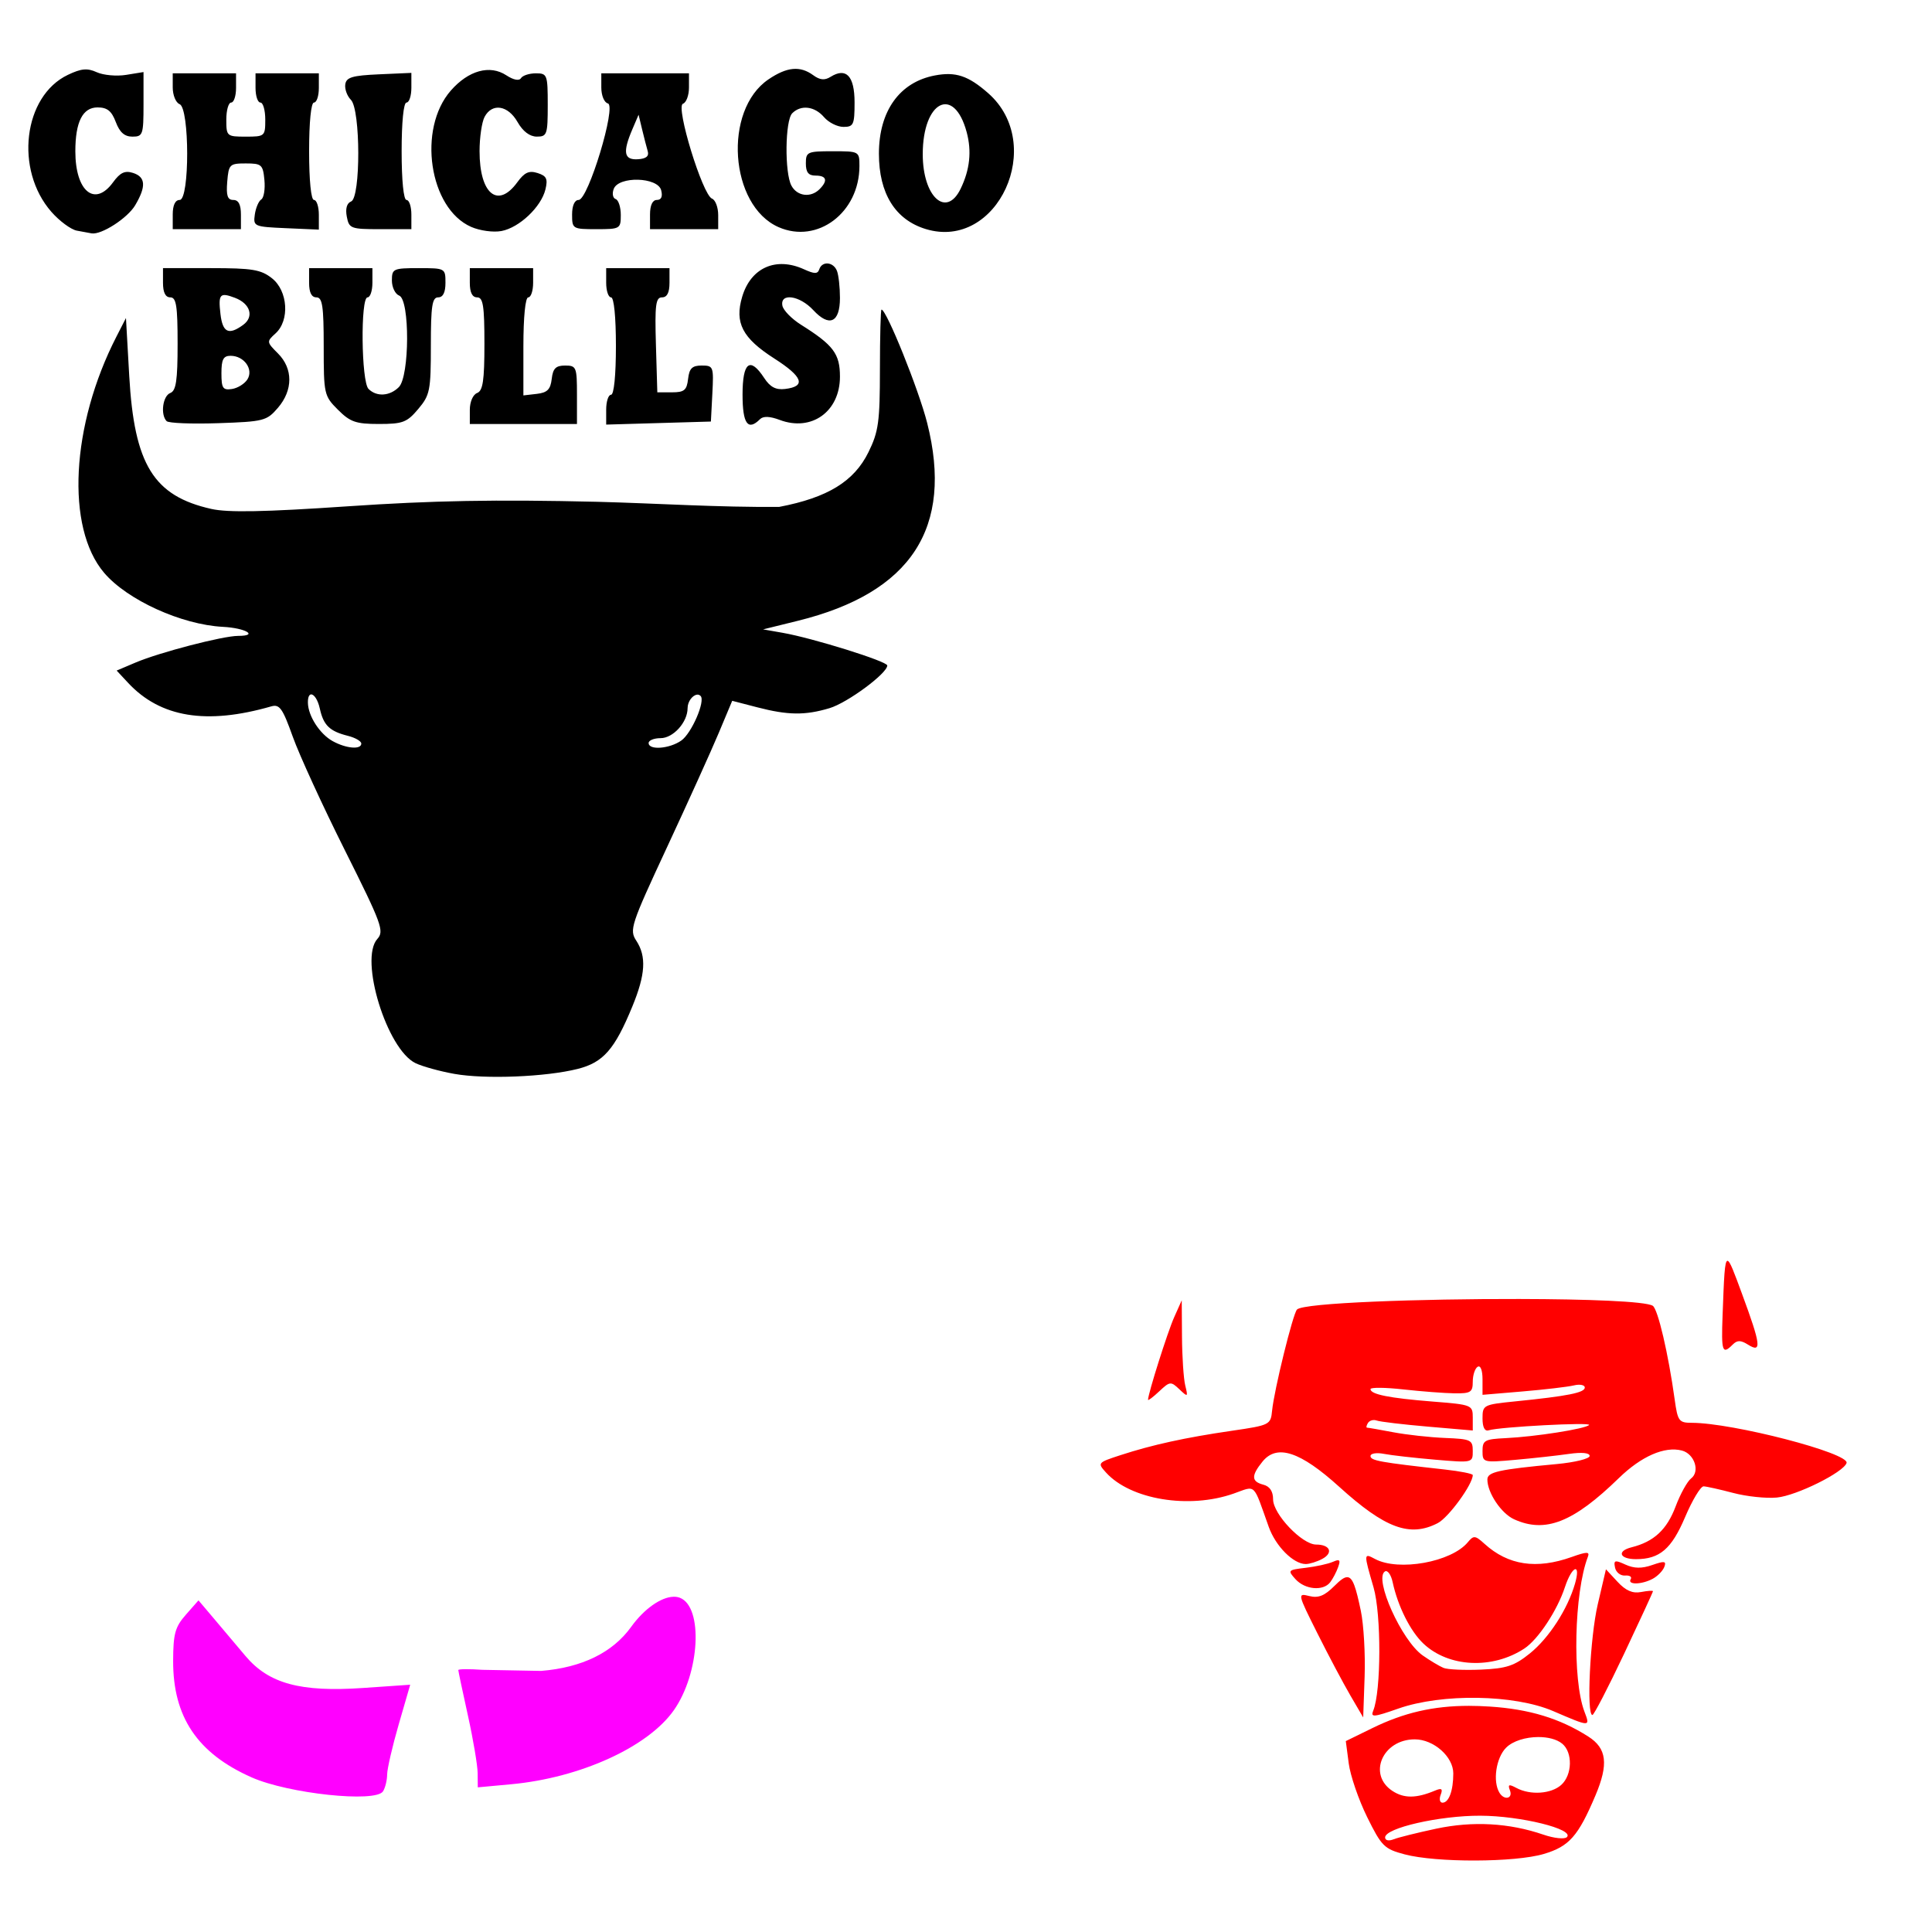 <?xml version="1.0" encoding="UTF-8" standalone="no"?>
<!-- Created with Inkscape (http://www.inkscape.org/) -->

<svg
   xmlns:dc="http://purl.org/dc/elements/1.1/"
   xmlns:cc="http://creativecommons.org/ns#"
   xmlns:rdf="http://www.w3.org/1999/02/22-rdf-syntax-ns#"
   xmlns:svg="http://www.w3.org/2000/svg"
   xmlns="http://www.w3.org/2000/svg"
   xmlns:sodipodi="http://sodipodi.sourceforge.net/DTD/sodipodi-0.dtd"
   xmlns:inkscape="http://www.inkscape.org/namespaces/inkscape"
   width="1080"
   height="1080"
   id="svg2"
   version="1.1"
   inkscape:version="0.47 r22583"
   sodipodi:docname="NYKnicks.svg">
  <defs
     id="defs4">
    <inkscape:perspective
       sodipodi:type="inkscape:persp3d"
       inkscape:vp_x="0 : 526.18109 : 1"
       inkscape:vp_y="0 : 1000 : 0"
       inkscape:vp_z="744.09448 : 526.18109 : 1"
       inkscape:persp3d-origin="372.04724 : 350.78739 : 1"
       id="perspective10" />
    <inkscape:perspective
       id="perspective5884"
       inkscape:persp3d-origin="0.5 : 0.33333333 : 1"
       inkscape:vp_z="1 : 0.5 : 1"
       inkscape:vp_y="0 : 1000 : 0"
       inkscape:vp_x="0 : 0.5 : 1"
       sodipodi:type="inkscape:persp3d" />
    <inkscape:perspective
       id="perspective6043"
       inkscape:persp3d-origin="0.5 : 0.33333333 : 1"
       inkscape:vp_z="1 : 0.5 : 1"
       inkscape:vp_y="0 : 1000 : 0"
       inkscape:vp_x="0 : 0.5 : 1"
       sodipodi:type="inkscape:persp3d" />
    <inkscape:perspective
       id="perspective6145"
       inkscape:persp3d-origin="0.5 : 0.33333333 : 1"
       inkscape:vp_z="1 : 0.5 : 1"
       inkscape:vp_y="0 : 1000 : 0"
       inkscape:vp_x="0 : 0.5 : 1"
       sodipodi:type="inkscape:persp3d" />
    <inkscape:perspective
       id="perspective6179"
       inkscape:persp3d-origin="0.5 : 0.33333333 : 1"
       inkscape:vp_z="1 : 0.5 : 1"
       inkscape:vp_y="0 : 1000 : 0"
       inkscape:vp_x="0 : 0.5 : 1"
       sodipodi:type="inkscape:persp3d" />
    <inkscape:perspective
       id="perspective6238"
       inkscape:persp3d-origin="0.5 : 0.33333333 : 1"
       inkscape:vp_z="1 : 0.5 : 1"
       inkscape:vp_y="0 : 1000 : 0"
       inkscape:vp_x="0 : 0.5 : 1"
       sodipodi:type="inkscape:persp3d" />
    <inkscape:perspective
       id="perspective6279"
       inkscape:persp3d-origin="0.5 : 0.33333333 : 1"
       inkscape:vp_z="1 : 0.5 : 1"
       inkscape:vp_y="0 : 1000 : 0"
       inkscape:vp_x="0 : 0.5 : 1"
       sodipodi:type="inkscape:persp3d" />
    <inkscape:perspective
       id="perspective6308"
       inkscape:persp3d-origin="0.5 : 0.33333333 : 1"
       inkscape:vp_z="1 : 0.5 : 1"
       inkscape:vp_y="0 : 1000 : 0"
       inkscape:vp_x="0 : 0.5 : 1"
       sodipodi:type="inkscape:persp3d" />
  </defs>
  <sodipodi:namedview
     id="base"
     pagecolor="#ffffff"
     bordercolor="#666666"
     borderopacity="1.0"
     inkscape:pageopacity="0.0"
     inkscape:pageshadow="2"
     inkscape:zoom="0.16040848"
     inkscape:cx="-472.92418"
     inkscape:cy="28.269499"
     inkscape:document-units="in"
     inkscape:current-layer="layer1"
     showgrid="false"
     units="in"
     inkscape:showpageshadow="false"
     borderlayer="false"
     inkscape:window-width="1280"
     inkscape:window-height="747"
     inkscape:window-x="-4"
     inkscape:window-y="-4"
     inkscape:window-maximized="1" />
  <g
     inkscape:label="Layer 1"
     inkscape:groupmode="layer"
     id="layer1"
     transform="translate(0,27.64)">
    <path
       id="path6369"
       style="fill:#000000"
       d="m 492.762,145.422 c -0.472,0.006 -0.868,15.021 -0.879,33.358 -0.017,29.41 -0.77,34.866 -6.386,46.308 -8.036,16.371 -22.802,25.443 -49.892,30.625 -33.895,0.308 -67.717,-1.95 -101.597,-2.843 -57.187,-1.344 -92.078,-0.711 -139.692,2.527 -46.57,3.167 -66.851,3.553 -76.15,1.469 -32.312,-7.241 -43.113,-24.731 -45.923,-74.378 l -1.827,-32.355 -5.315,10.382 c -25.417,49.543 -28.414,106.707 -6.908,132.029 12.926,15.219 43.275,29.029 66.413,30.226 12.733,0.659 20.147,5.054 8.528,5.054 -8.52,0 -43.965,9.219 -57.404,14.928 l -10.519,4.463 6.441,6.908 c 18.02,19.309 43.756,23.526 79.954,13.115 4.681,-1.346 6.371,1.035 12.058,16.947 3.638,10.18 16.725,38.71 29.087,63.405 20.724,41.401 22.14,45.272 18.183,49.645 -10.196,11.266 5.339,61.755 21.369,69.448 3.864,1.854 13.63,4.551 21.698,5.988 17.244,3.07 51.104,1.71 68.912,-2.774 14.315,-3.605 20.684,-10.87 30.556,-34.868 7.374,-17.927 7.978,-28.024 2.225,-36.805 -3.961,-6.046 -3.076,-8.739 17.207,-52.323 11.759,-25.267 24.762,-54.002 28.894,-63.859 l 7.512,-17.922 13.994,3.626 c 17.182,4.457 26.737,4.579 40.416,0.481 10.041,-3.008 32.273,-19.446 32.273,-23.854 0,-2.319 -41.575,-15.304 -58.53,-18.279 l -10.89,-1.909 19.487,-4.807 c 63.352,-15.655 87.06,-51.955 72.236,-110.578 -4.708,-18.617 -22.754,-63.414 -25.53,-63.378 z M 173.895,360.536 c 1.565,-0.104 3.764,2.816 4.889,7.938 2.053,9.345 5.481,12.662 15.711,15.23 4.109,1.031 7.471,2.977 7.471,4.312 0,3.528 -8.499,2.799 -16.026,-1.373 -7.186,-3.983 -13.666,-14.012 -13.815,-21.382 -0.065,-3.164 0.701,-4.653 1.771,-4.724 z m 216.103,0.124 c 0.595,0.018 1.153,0.26 1.634,0.742 2.809,2.809 -5.02,20.895 -10.794,24.939 -6.603,4.625 -18.251,5.502 -18.251,1.373 0,-1.497 3.002,-2.719 6.661,-2.719 7.092,0 15.12,-8.915 15.12,-16.782 0,-3.811 2.903,-7.367 5.37,-7.539 0.087,-0.006 0.176,-0.016 0.261,-0.014 z M 362.095,56.911 c -0.659,-2.246 -2.081,-7.759 -3.16,-12.251 l -1.963,-8.167 -3.489,8.167 c -5.486,12.843 -4.699,17.176 3.037,16.727 4.637,-0.269 6.394,-1.68 5.574,-4.476 z M 319.802,92.303 c 0,-5.019 1.409,-8.167 3.655,-8.167 5.338,0 21.318,-52.772 16.342,-53.968 -2.033,-0.489 -3.662,-4.424 -3.662,-8.848 l 0,-7.968 24.502,0 24.502,0 0,7.941 c 0,4.367 -1.522,8.448 -3.382,9.068 -4.232,1.411 10.961,50.999 16.248,53.027 1.908,0.732 3.469,4.875 3.469,9.207 l 0,7.876 -19.057,0 -19.057,0 0,-8.167 c 0,-5.203 1.39,-8.167 3.829,-8.167 2.488,0 3.33,-1.906 2.405,-5.445 -1.932,-7.389 -23.731,-7.991 -26.517,-0.733 -0.994,2.592 -0.513,5.144 1.07,5.672 1.583,0.528 2.878,4.533 2.878,8.9 0,7.714 -0.389,7.941 -13.612,7.941 -13.31,0 -13.612,-0.182 -13.612,-8.167 z m -125.941,1.147 c -0.852,-4.459 0.025,-7.545 2.405,-8.459 5.406,-2.075 5.318,-51.4 -0.101,-56.82 -2.117,-2.117 -3.536,-6.011 -3.153,-8.654 0.571,-3.944 3.943,-4.949 18.822,-5.61 l 18.126,-0.805 0,8.292 c 0,4.56 -1.225,8.292 -2.722,8.292 -1.633,0 -2.722,10.89 -2.722,27.225 0,16.335 1.089,27.225 2.722,27.225 1.497,0 2.722,3.675 2.722,8.167 l 0,8.167 -17.379,0 c -16.517,0 -17.445,-0.348 -18.721,-7.021 z M 96.559,92.303 c 0,-5.256 1.384,-8.167 3.881,-8.167 5.623,0 5.576,-51.403 -0.049,-53.561 -2.108,-0.809 -3.832,-5.015 -3.832,-9.347 l 0,-7.876 17.696,0 17.696,0 0,8.167 c 0,4.492 -1.225,8.167 -2.722,8.167 -1.497,0 -2.722,4.288 -2.722,9.529 0,9.302 0.259,9.529 10.89,9.529 10.631,0 10.89,-0.227 10.89,-9.529 0,-5.241 -1.225,-9.529 -2.722,-9.529 -1.497,0 -2.722,-3.675 -2.722,-8.167 l 0,-8.167 17.696,0 17.696,0 0,8.167 c 0,4.492 -1.225,8.167 -2.722,8.167 -1.633,0 -2.722,10.89 -2.722,27.225 0,16.335 1.089,27.225 2.722,27.225 1.497,0 2.722,3.731 2.722,8.292 l 0,8.292 -18.377,-0.805 c -17.869,-0.783 -18.35,-0.993 -17.416,-7.611 0.529,-3.743 2.151,-7.547 3.605,-8.453 1.454,-0.906 2.247,-5.806 1.761,-10.89 -0.819,-8.581 -1.566,-9.243 -10.411,-9.243 -9.046,0 -9.571,0.517 -10.373,10.209 -0.645,7.796 0.159,10.209 3.403,10.209 2.905,0 4.248,2.582 4.248,8.167 l 0,8.167 -19.057,0 -19.057,0 0,-8.167 z M 537.005,77.865 c 5.157,-10.661 6.254,-20.938 3.375,-31.629 -7.073,-26.267 -24.56,-17.479 -24.56,12.343 0,23.851 13.175,35.845 21.185,19.286 z M 517.569,100.421 c -17.107,-5.188 -26.251,-19.87 -26.251,-42.15 0,-23.873 11.584,-40.039 31.348,-43.747 11.604,-2.177 18.609,0.161 29.722,9.918 32.551,28.581 5.26,88.133 -34.819,75.978 z m -82.344,-1.088 c -27.426,-12.045 -31.091,-65.325 -5.679,-82.58 10.36,-7.035 17.705,-7.727 25.045,-2.36 3.734,2.73 6.398,2.986 9.688,0.932 8.746,-5.462 13.427,-0.485 13.427,14.274 0,12.44 -0.57,13.698 -6.201,13.698 -3.41,0 -8.299,-2.45 -10.863,-5.445 -5.247,-6.128 -12.897,-7.065 -17.783,-2.178 -4.004,4.004 -4.328,33.223 -0.449,40.472 3.176,5.935 10.789,6.904 15.694,1.999 4.8,-4.8 3.993,-7.623 -2.178,-7.623 -3.993,0 -5.445,-1.815 -5.445,-6.806 0,-6.435 0.817,-6.806 14.974,-6.806 14.858,0 14.974,0.064 14.974,8.255 0,26.008 -23.44,43.726 -45.203,34.168 z m -171.86,-0.145 C 239.879,88.892 233.261,44.343 252.038,22.956 c 9.88,-11.253 21.8,-14.529 30.979,-8.515 4.026,2.638 7.195,3.256 8.217,1.602 0.915,-1.481 4.654,-2.692 8.309,-2.692 6.364,0 6.645,0.749 6.645,17.696 0,16.542 -0.4,17.695 -6.126,17.679 -3.945,-0.011 -7.776,-2.919 -10.763,-8.167 -5.338,-9.38 -14.189,-10.767 -18.408,-2.884 -1.55,2.896 -2.818,11.553 -2.818,19.236 0,23.88 10.209,32.288 21.081,17.363 4.046,-5.553 6.566,-6.706 11.348,-5.188 5.033,1.597 5.829,3.262 4.392,9.181 -2.377,9.788 -14.6,21.347 -24.569,23.233 -4.553,0.861 -12.059,-0.161 -16.962,-2.311 z M 42.921,101.288 c -3.297,-0.639 -9.677,-5.357 -14.178,-10.483 -20.664,-23.535 -15.722,-64.717 9.193,-76.598 7.506,-3.579 10.866,-3.884 16.171,-1.468 3.683,1.678 11.066,2.342 16.407,1.475 l 9.711,-1.576 0,18.052 c 0,16.978 -0.37,18.052 -6.209,18.052 -4.399,0 -7.108,-2.381 -9.292,-8.167 -2.341,-6.203 -4.793,-8.167 -10.193,-8.167 -8.328,0 -12.42,8.089 -12.42,24.551 0,22.39 10.877,31.322 21.081,17.314 3.961,-5.438 6.61,-6.692 11.117,-5.261 7.122,2.26 7.493,7.53 1.272,18.062 -4.26,7.212 -18.83,16.633 -24.353,15.748 -1.271,-0.204 -5.009,-0.894 -8.306,-1.533 z m 372.167,91.746 c 0,-18.284 4.157,-21.499 12.108,-9.364 3.326,5.077 6.498,6.741 11.674,6.126 11.874,-1.412 9.98,-6.785 -5.994,-17.004 -17.896,-11.448 -22.33,-19.977 -17.978,-34.587 4.835,-16.231 18.877,-22.451 34.558,-15.306 5.882,2.68 7.629,2.68 8.522,0 1.594,-4.781 7.944,-4.182 9.907,0.935 0.909,2.369 1.653,9.145 1.653,15.059 0,13.813 -5.924,16.52 -14.916,6.817 -7.617,-8.219 -18.666,-9.793 -17.253,-2.457 0.494,2.568 5.178,7.356 10.409,10.641 18.101,11.367 21.761,16.245 21.761,29.001 0,19.543 -15.868,30.927 -33.717,24.19 -5.457,-2.06 -9.169,-2.201 -10.954,-0.416 -6.776,6.776 -9.778,2.59 -9.778,-13.635 z m -76.229,8.339 c 0,-4.587 1.225,-8.339 2.722,-8.339 1.633,0 2.722,-10.89 2.722,-27.225 0,-16.335 -1.089,-27.225 -2.722,-27.225 -1.497,0 -2.722,-3.675 -2.722,-8.167 l 0,-8.167 17.696,0 17.696,0 0,8.167 c 0,5.531 -1.35,8.167 -4.182,8.167 -3.529,0 -4.061,4.148 -3.403,26.544 l 0.779,26.544 8.167,0 c 6.886,0 8.303,-1.175 9.029,-7.487 0.682,-5.926 2.271,-7.487 7.623,-7.487 6.511,0 6.731,0.58 5.945,15.654 l -0.817,15.654 -29.267,0.853 -29.266,0.853 0,-8.339 z m -76.229,0.119 c 0,-4.49 1.756,-8.55 4.084,-9.443 3.235,-1.241 4.084,-6.962 4.084,-27.516 0,-21.251 -0.739,-25.949 -4.084,-25.949 -2.722,0 -4.084,-2.722 -4.084,-8.167 l 0,-8.167 17.696,0 17.696,0 0,8.167 c 0,4.492 -1.225,8.167 -2.722,8.167 -1.635,0 -2.722,10.95 -2.722,27.406 l 0,27.406 7.487,-0.861 c 5.88,-0.677 7.672,-2.468 8.348,-8.348 0.677,-5.88 2.283,-7.487 7.487,-7.487 6.283,0 6.625,0.845 6.625,16.335 l 0,16.335 -29.947,0 -29.947,0 0,-7.876 z m -73.716,-0.082 c -7.743,-7.743 -7.958,-8.7 -7.958,-35.392 0,-22.571 -0.724,-27.434 -4.084,-27.434 -2.722,0 -4.084,-2.722 -4.084,-8.167 l 0,-8.167 17.696,0 17.696,0 0,8.167 c 0,4.492 -1.225,8.167 -2.722,8.167 -4.01,0 -3.509,47.129 0.544,51.182 4.522,4.522 11.862,4.084 16.957,-1.011 6.035,-6.034 6.197,-48.852 0.195,-51.156 -2.246,-0.862 -4.084,-4.668 -4.084,-8.459 0,-6.538 0.767,-6.892 14.974,-6.892 14.822,0 14.974,0.083 14.974,8.167 0,5.445 -1.361,8.167 -4.084,8.167 -3.356,0 -4.084,4.817 -4.084,27.016 0,25.092 -0.502,27.612 -7.048,35.392 -6.294,7.48 -8.647,8.376 -21.989,8.376 -12.884,0 -16.037,-1.096 -22.899,-7.958 z m -52.957,-47.459 c 6.214,-4.544 3.974,-11.864 -4.626,-15.113 -8.434,-3.187 -9.392,-2.107 -8.083,9.109 1.207,10.341 4.591,11.94 12.709,6.004 z m 2.364,30.462 c 3.524,-5.623 -1.875,-13.16 -9.426,-13.16 -4.046,0 -5.112,2.026 -5.112,9.718 0,8.396 0.795,9.6 5.848,8.848 3.216,-0.478 7.127,-2.911 8.69,-5.406 z m -45.165,23.371 c -3.567,-3.575 -2.2,-14.108 2.042,-15.736 3.235,-1.241 4.084,-6.962 4.084,-27.516 0,-21.251 -0.739,-25.949 -4.084,-25.949 -2.722,0 -4.084,-2.722 -4.084,-8.167 l 0,-8.167 26.858,0 c 23.049,0 27.875,0.8 34.031,5.643 8.965,7.052 10.044,23.585 2.015,30.852 -5.044,4.565 -5.014,4.813 1.361,11.188 8.487,8.487 8.468,20.531 -0.047,30.437 -6.241,7.26 -7.894,7.684 -33.35,8.551 -14.731,0.502 -27.703,-0.009 -28.826,-1.134 z" />
    <path
       id="path6357"
       style="fill:#ff00ff"
       d="m 110.956,866.971 8.501,10.039 c 4.682,5.525 12.651,14.969 17.702,20.984 13.048,15.54 30.765,20.366 65.85,17.949 l 26.299,-1.813 -6.427,22.193 c -3.534,12.203 -6.445,24.802 -6.468,28.002 -0.022,3.199 -1.058,7.437 -2.307,9.407 -4.108,6.479 -52.851,1.304 -73.403,-7.787 -30.321,-13.413 -44.024,-33.761 -43.918,-65.218 0.05,-15.115 1.087,-18.878 7.114,-25.736 l 7.059,-8.02 z m 265.508,-2.018 c 1.285,-0.035 2.485,0.146 3.57,0.563 13.175,5.056 11.218,42.076 -3.323,62.829 -14.418,20.576 -52.27,37.829 -90.899,41.419 l -18.732,1.73 -0.069,-7.869 c -0.033,-4.333 -2.476,-18.845 -5.438,-32.245 -2.962,-13.4 -5.383,-24.853 -5.383,-25.447 0,-0.595 6.058,-0.656 13.472,-0.137 l 32.808,0.618 c 22.888,-1.871 40,-10.247 50.359,-24.637 7.273,-10.103 16.694,-16.631 23.635,-16.823 z" />
    <path
       id="path6328"
       style="fill:#ff0000"
       d="m 660.6,699.235 0.137,20.421 c 0.079,11.23 0.902,23.475 1.827,27.219 1.609,6.516 1.463,6.612 -3.31,2.087 -4.743,-4.496 -5.278,-4.441 -11.234,1.154 -3.443,3.235 -6.262,5.364 -6.262,4.724 0,-3.36 10.919,-37.861 14.584,-46.074 l 4.257,-9.531 z m 305.08,-22.066 c 1.382,0.02 3.723,6.552 8.089,18.375 10.587,28.674 11.157,33.335 3.474,28.537 -4.243,-2.65 -6.089,-2.659 -8.72,-0.027 -5.729,5.729 -6.356,3.905 -5.589,-16.397 0.795,-21.055 1.079,-30.511 2.747,-30.487 z M 849.517,698.504 c 37.678,0.08 70.292,1.265 74.378,3.79 2.878,1.779 8.726,26.8 12.277,52.488 1.653,11.958 2.37,12.937 9.489,12.937 22.964,0 88.403,16.991 86.573,22.481 -1.748,5.244 -27.956,18.237 -38.92,19.295 -5.917,0.571 -16.889,-0.578 -24.376,-2.554 -7.487,-1.976 -14.956,-3.642 -16.603,-3.708 -1.647,-0.066 -6.304,7.664 -10.355,17.194 -7.583,17.843 -14.201,23.511 -27.452,23.511 -9.223,0 -10.898,-4.515 -2.458,-6.633 12.501,-3.138 19.718,-9.84 24.623,-22.852 2.635,-6.991 6.534,-14.03 8.652,-15.642 5.123,-3.899 1.863,-13.753 -5.15,-15.587 -9.627,-2.518 -22.697,3.186 -35.239,15.395 -25.48,24.804 -41.15,30.967 -58.599,23.017 -7.166,-3.265 -14.9,-14.802 -14.9,-22.234 0,-4.202 6.237,-5.589 38.796,-8.624 10.107,-0.942 18.375,-2.984 18.375,-4.532 0,-1.759 -4.348,-2.184 -11.577,-1.14 -6.364,0.919 -19.831,2.408 -29.938,3.31 -18.067,1.611 -18.375,1.521 -18.375,-4.944 0,-5.943 1.235,-6.627 12.923,-7.182 16.602,-0.789 44.478,-5.174 46.637,-7.333 1.7,-1.7 -49.959,1.028 -56.154,2.966 -2.172,0.679 -3.406,-1.716 -3.406,-6.633 0,-7.516 0.451,-7.755 18.375,-9.558 29.155,-2.933 38.796,-4.854 38.796,-7.718 0,-1.468 -2.756,-2.004 -6.125,-1.195 -3.369,0.81 -16.239,2.321 -28.592,3.365 l -22.454,1.895 0,-8.679 c 0,-5.093 -1.135,-7.977 -2.733,-6.99 -1.497,0.925 -2.719,4.667 -2.719,8.322 0,5.889 -1.156,6.633 -10.204,6.509 -5.615,-0.077 -18.485,-1.06 -28.592,-2.184 -10.107,-1.124 -18.375,-1.205 -18.375,-0.179 0,2.945 10.465,5.039 34.717,6.963 22.019,1.746 22.454,1.925 22.454,8.981 l 0,7.196 -25.186,-2.17 c -13.851,-1.193 -26.672,-2.717 -28.496,-3.392 -1.824,-0.675 -4.032,-0.059 -4.916,1.373 -0.885,1.432 -1.1,2.609 -0.467,2.609 0.633,0 7.232,1.158 14.667,2.568 7.435,1.41 20.471,2.843 28.963,3.186 14.393,0.582 15.436,1.07 15.436,7.279 0,6.647 -0.036,6.657 -21.094,4.861 -11.605,-0.99 -24.474,-2.452 -28.592,-3.255 -4.118,-0.803 -7.484,-0.254 -7.484,1.222 0,2.553 5.346,3.517 41.515,7.526 8.61,0.954 15.656,2.357 15.656,3.104 0,5.173 -13.523,23.735 -19.57,26.862 -15.585,8.059 -29.42,2.959 -55.083,-20.297 -21.793,-19.75 -34.838,-24.032 -42.888,-14.09 -6.397,7.9 -6.271,11.143 0.481,12.909 3.601,0.942 5.438,3.714 5.438,8.185 0,8.264 16.204,25.283 24.074,25.283 7.81,0 9.769,4.615 3.406,8.02 -2.938,1.572 -7.086,2.87 -9.229,2.87 -6.905,0 -16.819,-9.958 -20.682,-20.778 -8.94,-25.038 -6.889,-23.101 -19.583,-18.622 -24.946,8.801 -57.673,3.408 -71.398,-11.769 -4.851,-5.364 -4.705,-5.525 8.171,-9.723 17.73,-5.78 36.085,-9.801 62.101,-13.596 21.364,-3.116 21.802,-3.34 22.591,-11.316 1.134,-11.464 11.603,-53.997 13.898,-56.457 3.537,-3.792 69.435,-6.023 124.504,-5.905 z m -25.31,133.156 c 1.322,-0.022 2.851,1.167 5.617,3.68 13.241,12.033 29.034,14.421 48.793,7.375 8.43,-3.006 10.141,-3.031 9.036,-0.151 -7.702,20.072 -8.787,68.609 -1.936,86.628 3.288,8.649 3.382,8.65 -17.51,-0.33 -21.697,-9.325 -62.158,-9.961 -86.587,-1.373 -13.745,4.832 -15.557,4.974 -13.98,1.154 4.462,-10.809 4.569,-53.836 0.178,-68.94 -5.546,-19.078 -5.537,-19.273 0.838,-15.862 13.179,7.053 42.64,1.749 51.842,-9.338 1.542,-1.858 2.542,-2.823 3.708,-2.843 z m -76.452,12.895 c 1.329,-0.108 1.281,1.035 0.275,3.845 -0.998,2.787 -3.001,6.602 -4.45,8.473 -3.901,5.041 -14.08,4.124 -19.391,-1.744 -4.479,-4.949 -4.266,-5.184 5.699,-6.358 5.698,-0.672 12.524,-2.166 15.161,-3.323 1.209,-0.531 2.101,-0.844 2.705,-0.893 z m 155.774,0.632 c 0.908,-0.023 2.5,0.603 5.095,1.785 4.879,2.223 9.128,2.289 15.024,0.233 6.835,-2.383 7.966,-2.196 6.702,1.099 -0.836,2.179 -3.748,5.15 -6.468,6.606 -6.186,3.311 -14.302,3.465 -12.305,0.233 0.821,-1.328 -0.584,-2.252 -3.131,-2.046 -2.547,0.205 -5.085,-1.782 -5.631,-4.422 -0.486,-2.355 -0.454,-3.458 0.714,-3.488 z m -22.893,4.353 c -1.296,0.101 -3.72,3.62 -5.837,10.053 -4.318,13.123 -14.985,29.273 -22.687,34.319 -17.904,11.731 -42.335,10.533 -56.402,-2.76 -7.329,-6.926 -14.302,-20.851 -17.221,-34.388 -0.901,-4.179 -2.839,-6.862 -4.298,-5.96 -6.317,3.904 9.339,38.716 21.121,46.967 4.159,2.913 9.4,6.04 11.646,6.963 2.246,0.922 11.695,1.35 20.998,0.948 14.164,-0.613 18.585,-2.082 27.219,-9.023 10.686,-8.59 21.185,-24.817 25.269,-39.057 1.601,-5.582 1.336,-8.151 0.192,-8.061 z m 17.098,0.069 6.482,6.99 c 4.591,4.954 8.414,6.617 13.142,5.713 3.667,-0.701 6.661,-0.91 6.661,-0.453 0,0.457 -7.264,16.218 -16.15,35.019 -8.886,18.801 -16.855,34.182 -17.702,34.182 -3.41,0 -1.316,-43.456 2.98,-61.826 l 4.587,-19.625 z m -144.472,4.408 c 3.014,0.212 4.727,5.772 7.457,18.828 1.601,7.657 2.553,24.193 2.115,36.75 l -0.797,22.824 -7.155,-12.25 c -3.936,-6.738 -12.237,-22.381 -18.443,-34.772 -11.125,-22.211 -11.198,-22.513 -4.559,-20.847 5.076,1.274 8.537,-0.105 14.049,-5.617 3.243,-3.243 5.525,-5.044 7.333,-4.916 z m 67.91,71.92 c 3.714,0 7.544,0.141 11.536,0.398 22.196,1.429 39.235,6.606 55.207,16.795 10.291,6.566 11.359,15.388 3.969,32.863 -9.647,22.811 -14.682,28.523 -28.881,32.74 -16.126,4.789 -60.144,4.917 -77.825,0.22 -11.372,-3.021 -12.874,-4.517 -20.929,-20.833 -4.773,-9.668 -9.406,-23.176 -10.3,-30.02 l -1.634,-12.456 14.873,-7.278 c 17.483,-8.56 33.929,-12.42 53.985,-12.428 z m 38.659,17.441 c -6.836,0.035 -14.061,2.099 -17.894,5.933 -5.665,5.665 -7.603,18.944 -3.694,25.269 2.7,4.369 7.585,3.205 5.823,-1.387 -1.284,-3.346 -0.588,-3.607 3.612,-1.36 7.784,4.166 19.472,3.368 25.09,-1.717 6.171,-5.585 6.469,-18.09 0.549,-23.003 -3.08,-2.556 -8.169,-3.762 -13.486,-3.735 z m -68.967,1.291 c -17.984,0 -26.493,19.66 -12.483,28.839 6.503,4.261 13.347,4.202 23.841,-0.206 3.688,-1.55 4.412,-0.999 3.117,2.376 -0.926,2.413 -0.467,4.395 1.03,4.395 3.561,0 6.029,-6.705 6.029,-16.37 0,-9.342 -10.96,-19.034 -21.533,-19.034 z m 36.626,42.682 c -22.814,-0.067 -53.202,6.869 -53.202,12.14 0,1.702 2.006,2.137 4.765,1.044 2.62,-1.038 13.332,-3.704 23.813,-5.933 20.433,-4.345 40.784,-3.219 59.862,3.323 5.998,2.057 11.885,2.686 13.17,1.401 4.417,-4.417 -25.858,-11.909 -48.409,-11.975 z" />
  </g>
</svg>

